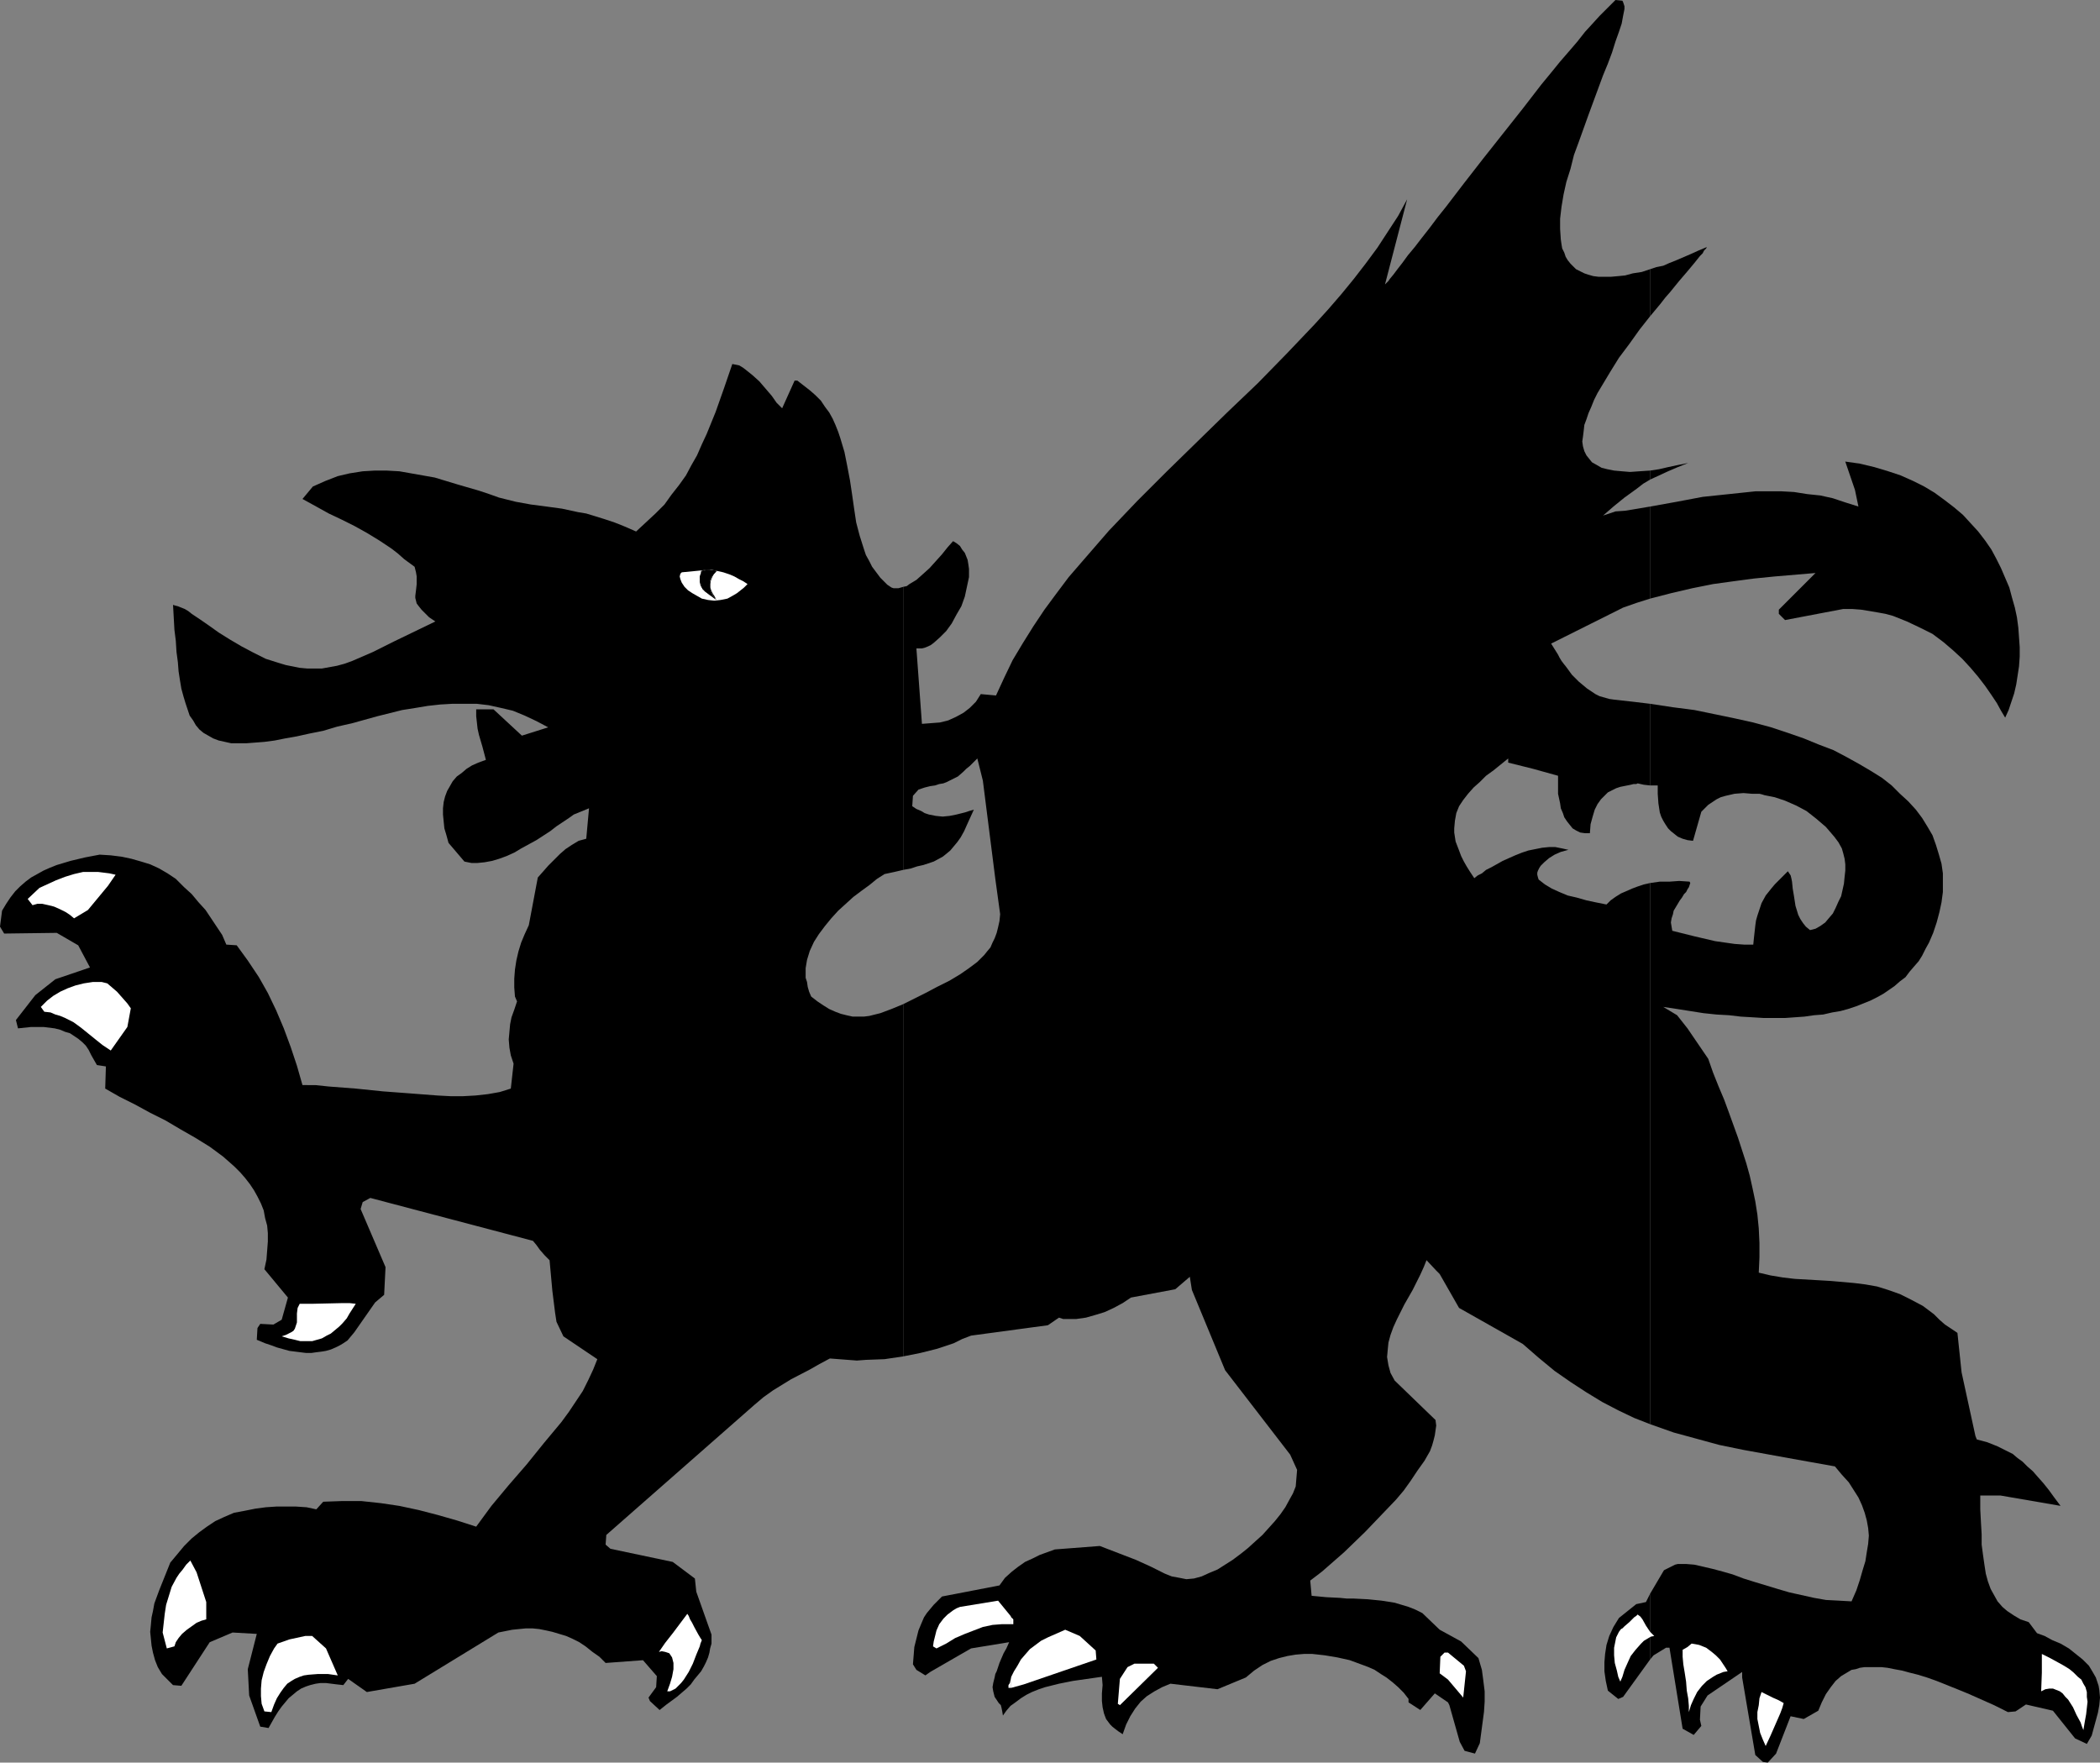 <?xml version="1.0" encoding="UTF-8" standalone="no"?>
<svg
   version="1.0"
   width="129.724mm"
   height="108.892mm"
   id="svg26"
   sodipodi:docname="Dragon 2.wmf"
   xmlns:inkscape="http://www.inkscape.org/namespaces/inkscape"
   xmlns:sodipodi="http://sodipodi.sourceforge.net/DTD/sodipodi-0.dtd"
   xmlns="http://www.w3.org/2000/svg"
   xmlns:svg="http://www.w3.org/2000/svg">
  <rect width="100%" height="100%" fill="#808080" stroke="none"/>
  <sodipodi:namedview
     id="namedview26"
     pagecolor="#ffffff"
     bordercolor="#000000"
     borderopacity="0.25"
     inkscape:showpageshadow="2"
     inkscape:pageopacity="0.0"
     inkscape:pagecheckerboard="0"
     inkscape:deskcolor="#d1d1d1"
     inkscape:document-units="mm" />
  <defs
     id="defs1">
    <pattern
       id="WMFhbasepattern"
       patternUnits="userSpaceOnUse"
       width="6"
       height="6"
       x="0"
       y="0" />
  </defs>
  <path
     style="fill:#000000;fill-opacity:1;fill-rule:evenodd;stroke:none"
     d="m 385.254,372.134 v 15.351 l 0.808,-0.97 2.909,-1.777 h 0.808 l 3.07,18.906 2.586,1.454 1.778,-2.101 -0.323,-1.454 0.162,-3.07 1.616,-2.585 8.08,-5.494 v 1.293 l 3.07,18.098 1.778,1.616 1.131,0.162 1.939,-2.101 3.394,-8.726 3.07,0.646 3.394,-1.939 0.808,-1.939 0.97,-1.939 1.131,-1.616 1.131,-1.454 1.293,-1.131 1.616,-0.97 0.808,-0.485 0.97,-0.162 0.97,-0.323 1.131,-0.162 h 1.293 1.293 1.293 l 1.454,0.162 1.616,0.323 1.778,0.323 1.778,0.485 1.939,0.485 2.101,0.646 2.262,0.808 2.424,0.97 2.424,0.97 2.747,1.131 2.909,1.293 2.909,1.293 3.232,1.616 1.778,-0.162 2.424,-1.616 6.302,1.454 5.171,6.463 2.747,1.293 1.131,-1.939 0.485,-1.777 0.485,-1.777 0.485,-1.777 0.323,-1.777 0.162,-1.777 -0.162,-1.777 -0.162,-0.97 -0.323,-0.97 -0.323,-0.97 -0.646,-1.131 -0.97,-1.616 -1.454,-1.454 -1.616,-1.293 -1.616,-1.293 -1.939,-1.131 -1.939,-0.808 -1.778,-0.97 -1.778,-0.646 -1.939,-2.585 -1.939,-0.646 -1.616,-0.97 -1.454,-0.97 -1.131,-0.97 -1.131,-1.293 -0.808,-1.454 -0.808,-1.454 -0.646,-1.777 -0.485,-1.777 -0.323,-2.101 -0.323,-2.262 -0.323,-2.424 v -2.424 l -0.162,-2.747 -0.162,-3.07 v -3.232 h 4.686 l 14.059,2.424 -1.454,-1.939 -1.293,-1.777 -1.293,-1.616 -1.293,-1.454 -1.131,-1.293 -1.293,-1.131 -1.131,-1.131 -1.131,-0.808 -1.131,-0.97 -1.293,-0.646 -2.262,-1.131 -2.424,-0.97 -2.424,-0.646 -0.323,-0.808 -3.232,-14.866 -0.97,-9.21 -2.909,-1.939 -1.293,-1.131 -1.293,-1.293 -1.293,-0.97 -1.293,-0.97 -2.747,-1.454 -2.586,-1.293 -2.747,-0.97 -2.586,-0.808 -2.747,-0.485 -2.586,-0.323 -5.494,-0.485 -2.747,-0.162 -5.656,-0.323 -2.747,-0.323 -2.909,-0.485 -2.747,-0.646 0.162,-3.555 v -3.393 l -0.162,-3.393 -0.323,-3.232 -0.485,-3.07 -0.646,-3.07 -0.646,-2.909 -0.808,-2.909 -1.939,-5.979 -2.101,-5.817 -1.131,-3.07 -1.293,-3.07 -1.293,-3.232 -1.131,-3.232 -4.848,-7.11 -2.424,-3.07 -3.232,-1.939 3.232,0.485 3.07,0.485 3.07,0.485 3.07,0.323 2.909,0.162 2.747,0.323 2.747,0.162 2.586,0.162 h 2.586 2.424 l 2.262,-0.162 2.262,-0.162 2.262,-0.323 2.101,-0.162 2.101,-0.485 1.939,-0.323 1.778,-0.485 1.939,-0.646 1.616,-0.646 1.616,-0.646 1.616,-0.808 1.454,-0.808 2.586,-1.777 1.293,-1.131 1.293,-0.97 0.97,-1.293 0.97,-1.131 1.131,-1.293 0.808,-1.293 0.808,-1.616 0.808,-1.454 0.97,-2.262 0.808,-2.424 0.646,-2.424 0.485,-2.262 0.323,-2.424 v -2.262 -2.101 l -0.323,-2.262 -0.646,-2.262 -0.646,-2.101 -0.808,-2.262 -1.131,-1.939 -1.293,-2.101 -1.454,-1.939 -1.778,-1.939 -1.939,-1.777 -1.939,-1.939 -2.262,-1.777 -2.586,-1.616 -2.747,-1.616 -2.909,-1.616 -3.07,-1.616 -3.394,-1.293 -3.555,-1.454 -3.717,-1.293 -3.878,-1.293 -4.202,-1.131 -4.363,-0.97 -4.686,-0.97 -4.686,-0.97 -5.01,-0.646 -5.333,-0.808 v 19.067 h 1.778 v 1.939 l 0.162,2.262 0.323,2.101 0.323,0.97 0.485,0.97 0.485,0.808 0.646,0.97 0.646,0.646 0.808,0.646 0.808,0.646 1.131,0.485 1.131,0.323 1.293,0.162 0.97,-3.393 0.97,-3.393 0.808,-0.808 0.808,-0.808 0.97,-0.646 0.97,-0.646 0.97,-0.485 1.131,-0.323 2.101,-0.485 2.101,-0.162 1.939,0.162 h 0.97 0.808 l 0.646,0.162 0.485,0.162 2.424,0.485 2.424,0.808 2.586,1.131 2.424,1.293 2.262,1.777 1.131,0.97 1.131,0.97 0.97,1.131 0.97,1.131 0.97,1.293 0.808,1.454 0.323,1.131 0.323,1.293 0.162,1.293 v 1.454 l -0.162,1.454 -0.162,1.616 -0.323,1.454 -0.323,1.454 -0.646,1.293 -0.646,1.454 -0.646,1.293 -0.97,1.131 -0.808,0.97 -1.131,0.808 -1.131,0.646 -1.293,0.323 -0.97,-0.808 -0.646,-0.808 -0.646,-0.97 -0.485,-0.97 -0.646,-2.101 -0.323,-2.101 -0.323,-1.939 -0.162,-1.616 -0.162,-0.808 -0.162,-0.646 -0.323,-0.485 -0.323,-0.485 -1.131,1.131 -0.97,0.97 -0.97,0.97 -0.808,0.97 -0.646,0.808 -0.646,0.808 -0.97,1.777 -0.646,1.939 -0.323,0.97 -0.323,1.131 -0.162,1.131 -0.162,1.454 -0.162,1.454 -0.162,1.616 h -2.101 l -2.262,-0.162 -2.262,-0.323 -2.262,-0.323 -4.848,-1.131 -2.586,-0.646 -2.586,-0.646 -0.162,-0.97 -0.162,-0.97 0.162,-0.97 0.323,-0.97 0.162,-0.808 0.485,-0.808 0.97,-1.616 0.485,-0.646 0.485,-0.808 0.485,-0.485 0.323,-0.646 0.323,-0.485 0.162,-0.485 0.162,-0.485 -0.162,-0.323 -2.424,-0.162 -2.262,0.162 h -2.262 l -2.262,0.323 v 126.361 l 5.494,1.939 5.333,1.454 5.333,1.454 5.494,1.131 10.666,1.939 10.827,1.939 1.616,1.939 1.616,1.777 1.131,1.777 1.131,1.777 0.808,1.777 0.646,1.777 0.485,1.777 0.323,1.777 0.162,1.777 -0.162,1.939 -0.323,1.939 -0.323,2.101 -0.646,2.101 -0.646,2.262 -0.808,2.424 -1.131,2.585 -2.909,-0.162 -3.07,-0.162 -2.747,-0.485 -2.909,-0.646 -2.909,-0.646 -2.747,-0.808 -5.333,-1.616 -2.586,-0.808 -2.586,-0.97 -2.262,-0.646 -2.424,-0.646 -2.101,-0.485 -2.101,-0.485 -1.939,-0.162 h -1.939 l -0.646,0.162 -2.586,1.293 z"
     id="path1" />
  <path
     style="fill:#000000;fill-opacity:1;fill-rule:evenodd;stroke:none"
     d="m 385.254,118.281 v 21.491 l 5.01,-1.293 4.848,-1.131 4.848,-0.97 4.686,-0.646 4.848,-0.646 4.848,-0.485 9.534,-0.808 -8.565,8.564 v 0.97 l 1.454,1.454 13.574,-2.585 h 2.101 l 2.101,0.162 1.939,0.323 1.939,0.323 1.778,0.323 1.778,0.485 1.616,0.646 1.616,0.646 3.07,1.454 2.909,1.454 2.586,1.939 2.262,1.939 2.101,1.939 1.939,2.101 1.778,2.101 1.616,2.101 1.454,2.101 1.293,1.939 0.97,1.777 0.97,1.616 0.808,-1.777 0.646,-1.939 0.646,-1.939 0.485,-2.101 0.323,-2.101 0.323,-2.101 0.162,-2.262 v -2.262 l -0.162,-2.262 -0.162,-2.262 -0.323,-2.424 -0.485,-2.262 -0.646,-2.262 -0.646,-2.424 -0.97,-2.262 -0.97,-2.262 -1.131,-2.262 -1.131,-2.101 -1.454,-2.101 -1.616,-2.101 -1.778,-1.939 -1.778,-1.939 -2.101,-1.777 -2.101,-1.616 -2.424,-1.777 -2.424,-1.454 -2.586,-1.293 -2.909,-1.293 -2.909,-0.97 -3.232,-0.97 -3.394,-0.808 -3.394,-0.485 2.262,6.625 0.808,3.878 -3.07,-0.97 -2.909,-0.97 -2.909,-0.646 -3.07,-0.323 -3.07,-0.485 -2.909,-0.162 h -3.07 -3.07 l -3.07,0.323 -3.07,0.323 -6.141,0.646 -5.979,1.131 z"
     id="path2" />
  <path
     style="fill:#000000;fill-opacity:1;fill-rule:evenodd;stroke:none"
     d="m 385.254,109.879 v 2.101 l 2.101,-0.97 2.101,-0.97 2.262,-0.97 2.424,-0.97 -2.424,0.485 -2.262,0.485 -2.101,0.485 z"
     id="path3" />
  <path
     style="fill:#000000;fill-opacity:1;fill-rule:evenodd;stroke:none"
     d="m 385.254,62.857 v 10.988 l 2.424,-2.909 1.131,-1.454 1.131,-1.293 2.101,-2.585 0.97,-1.131 0.97,-1.131 0.808,-0.97 0.808,-0.97 0.646,-0.808 0.646,-0.808 0.646,-0.646 0.323,-0.646 0.485,-0.485 0.162,-0.323 -1.939,0.808 -1.778,0.808 -3.394,1.454 -1.616,0.646 -1.454,0.646 -1.616,0.323 z"
     id="path4" />
  <path
     style="fill:#000000;fill-opacity:1;fill-rule:evenodd;stroke:none"
     d="M 385.254,73.845 V 62.857 l -1.939,0.646 -2.101,0.323 -1.778,0.485 -1.616,0.162 -1.778,0.162 h -1.454 -1.293 l -1.293,-0.162 -1.131,-0.323 -0.97,-0.323 -0.97,-0.485 -0.97,-0.485 -0.646,-0.646 -0.646,-0.646 -0.646,-0.808 -0.485,-0.808 -0.323,-0.97 -0.485,-0.97 -0.162,-0.97 -0.162,-1.131 -0.162,-2.424 V 51.061 l 0.323,-2.747 0.485,-2.909 0.646,-2.909 0.97,-3.07 0.808,-3.232 1.131,-3.07 2.262,-6.302 2.262,-6.14 1.131,-3.07 1.131,-2.747 0.97,-2.585 0.808,-2.585 0.808,-2.262 0.646,-1.939 0.323,-1.777 0.162,-0.808 0.162,-0.808 V 1.454 l -0.162,-0.485 -0.162,-0.485 -0.162,-0.323 L 377.174,0 l -0.97,0.97 -1.293,1.293 -1.454,1.454 -1.616,1.777 -1.778,1.939 -1.778,2.262 -1.939,2.262 -2.101,2.424 -2.101,2.585 -2.262,2.747 -4.363,5.656 -9.211,11.634 -4.525,5.817 -2.101,2.747 -2.101,2.747 -1.939,2.424 -1.939,2.585 -1.778,2.262 -1.616,2.101 -1.616,1.939 -1.293,1.777 -1.131,1.454 -0.97,1.293 -0.808,0.97 -0.323,0.485 -0.323,0.323 -0.162,0.162 -0.162,0.162 -0.162,0.162 v 0 l 5.171,-19.875 -2.101,3.878 -2.424,3.716 -2.424,3.716 -2.747,3.716 -2.747,3.555 -2.909,3.555 -3.07,3.555 -3.232,3.555 -6.464,6.787 -6.787,6.948 -7.11,6.787 -6.949,6.787 -7.11,6.948 -6.949,6.948 -6.626,6.948 -6.302,7.271 -3.07,3.555 -2.909,3.878 -2.747,3.716 -2.586,3.878 -2.424,3.878 -2.424,4.04 -1.939,4.04 -1.939,4.201 -3.555,-0.323 -1.131,1.777 -1.454,1.454 -1.454,1.131 -1.778,0.97 -1.778,0.808 -1.939,0.485 -2.101,0.162 -2.101,0.162 -1.293,-17.613 h 0.646 0.646 l 0.646,-0.162 0.808,-0.323 0.646,-0.323 0.646,-0.485 1.454,-1.293 1.454,-1.454 1.293,-1.777 1.131,-2.101 1.131,-1.939 0.808,-2.262 0.485,-2.262 0.485,-2.262 v -0.97 -0.97 l -0.162,-1.131 -0.162,-0.97 -0.323,-0.808 -0.323,-0.808 -0.646,-0.808 -0.485,-0.808 -0.808,-0.646 -0.808,-0.485 -1.293,1.454 -1.293,1.616 -2.909,3.232 -1.616,1.454 -1.454,1.293 -1.616,0.97 -0.646,0.485 -0.808,0.162 v 66.089 l 1.778,-0.323 1.454,-0.485 1.454,-0.323 2.424,-0.808 2.101,-1.131 0.808,-0.646 0.97,-0.808 0.808,-0.97 0.808,-0.97 0.808,-1.131 0.808,-1.454 0.646,-1.454 0.808,-1.777 0.808,-1.777 -1.131,0.323 -0.97,0.323 -1.939,0.485 -1.616,0.323 -1.616,0.162 -1.616,-0.162 -0.808,-0.162 -0.808,-0.162 -0.97,-0.323 -0.808,-0.485 -1.131,-0.485 -0.97,-0.646 0.162,-2.424 1.293,-1.454 1.454,-0.485 1.293,-0.323 1.131,-0.162 0.97,-0.323 0.97,-0.162 0.808,-0.323 1.293,-0.646 1.293,-0.646 1.293,-1.131 0.646,-0.646 0.808,-0.646 0.808,-0.808 0.97,-0.97 1.293,5.171 2.909,22.945 1.131,8.241 -0.162,1.616 -0.323,1.454 -0.323,1.293 -0.485,1.293 -0.485,0.97 -0.485,1.131 -0.808,0.97 -0.646,0.808 -1.616,1.616 -1.939,1.454 -2.101,1.454 -2.424,1.454 -2.909,1.454 -2.747,1.454 -2.586,1.293 -2.586,1.293 v 82.248 l 4.04,-0.808 3.878,-0.97 3.878,-1.293 1.939,-0.97 2.101,-0.808 17.938,-2.424 2.586,-1.777 0.97,0.323 h 0.97 2.101 l 2.262,-0.323 2.262,-0.646 2.101,-0.646 2.101,-0.97 2.101,-1.131 1.939,-1.293 10.342,-1.939 3.394,-2.909 0.485,3.07 7.757,18.744 15.19,19.714 1.616,3.555 -0.323,3.878 -0.646,1.616 -0.808,1.454 -0.97,1.777 -1.131,1.616 -1.293,1.616 -1.454,1.616 -1.454,1.616 -1.616,1.454 -1.778,1.616 -1.616,1.293 -1.939,1.454 -1.778,1.131 -1.778,1.131 -1.939,0.808 -1.778,0.808 -1.778,0.485 -1.778,0.162 -1.616,-0.323 -1.778,-0.323 -1.616,-0.646 -3.232,-1.616 -1.778,-0.808 -1.778,-0.808 -8.403,-3.232 -10.504,0.808 -3.555,1.293 -1.616,0.808 -1.778,0.808 -1.616,1.131 -1.454,1.131 -1.616,1.454 -1.293,1.777 -13.413,2.585 -0.97,0.97 -0.97,0.97 -0.808,0.97 -0.808,0.97 -0.646,0.97 -0.485,1.131 -0.808,1.939 -0.485,1.939 -0.485,1.939 -0.323,4.04 0.808,1.293 2.101,1.293 1.131,-0.808 9.534,-5.494 8.888,-1.454 -0.646,1.454 -0.646,1.131 -0.485,1.131 -0.485,1.131 -0.323,0.97 -0.323,0.97 -0.323,0.646 -0.162,0.808 -0.323,1.293 -0.162,0.97 0.162,0.97 0.162,0.646 0.162,0.646 0.323,0.485 0.646,0.97 0.485,0.485 0.162,0.646 0.162,0.808 0.162,0.97 0.808,-1.131 0.97,-1.131 1.131,-0.808 1.293,-0.97 1.293,-0.808 1.293,-0.646 1.616,-0.646 1.454,-0.485 3.232,-0.808 3.232,-0.646 3.394,-0.485 3.394,-0.485 0.162,1.939 -0.162,1.939 v 1.777 l 0.162,1.454 0.323,1.454 0.485,1.293 0.485,0.646 0.485,0.646 0.485,0.485 0.808,0.646 0.646,0.485 0.97,0.646 0.808,-2.262 0.97,-1.939 1.131,-1.777 1.293,-1.616 1.454,-1.293 1.778,-1.131 1.778,-0.97 1.939,-0.808 10.989,1.293 6.626,-2.747 0.97,-0.808 0.97,-0.808 1.939,-1.293 1.939,-0.97 1.939,-0.646 1.939,-0.485 1.939,-0.323 1.939,-0.162 h 1.939 l 2.909,0.323 2.909,0.485 2.909,0.646 3.07,1.131 1.293,0.485 1.454,0.646 1.454,0.97 1.293,0.808 1.454,1.131 1.293,1.131 1.293,1.293 1.131,1.454 v 0.808 l 2.747,1.777 3.394,-3.878 3.07,2.101 0.323,0.646 2.424,8.564 1.131,2.101 2.424,0.646 1.131,-2.424 0.646,-4.848 0.323,-2.424 0.162,-2.424 v -2.424 l -0.323,-2.585 -0.323,-2.424 -0.808,-2.747 -4.04,-3.878 -5.01,-2.747 -4.04,-3.878 -1.616,-0.808 -1.616,-0.646 -1.616,-0.485 -1.616,-0.485 -3.07,-0.485 -3.232,-0.323 -3.232,-0.162 h -1.616 l -1.616,-0.162 -3.232,-0.162 -3.394,-0.323 -0.323,-3.555 2.747,-2.101 5.171,-4.524 4.848,-4.686 7.272,-7.595 1.778,-2.101 0.808,-1.131 0.808,-1.131 1.616,-2.424 1.616,-2.262 1.293,-2.262 0.485,-1.293 0.323,-1.131 0.323,-1.293 0.162,-1.131 0.162,-1.131 -0.162,-1.293 -9.534,-9.21 -0.97,-1.777 -0.485,-1.777 -0.323,-1.939 0.162,-1.777 0.162,-1.616 0.485,-1.777 0.646,-1.777 0.808,-1.777 1.778,-3.555 1.939,-3.393 1.778,-3.555 0.808,-1.777 0.646,-1.616 2.262,2.424 0.808,0.808 4.525,7.918 14.867,8.402 3.717,3.232 3.717,3.07 3.717,2.585 3.717,2.424 3.717,2.262 3.717,1.939 3.717,1.777 3.717,1.454 V 206.185 l -1.454,0.323 -1.454,0.485 -1.293,0.485 -1.454,0.646 -1.131,0.485 -1.293,0.808 -1.131,0.808 -0.97,0.97 -2.424,-0.485 -2.262,-0.485 -2.262,-0.646 -2.101,-0.485 -1.939,-0.808 -1.778,-0.808 -1.616,-0.97 -1.454,-1.131 -0.162,-0.485 -0.162,-0.646 v -0.485 l 0.162,-0.485 0.323,-0.646 0.323,-0.485 0.808,-0.808 1.131,-0.97 1.293,-0.808 1.454,-0.646 1.778,-0.485 -1.454,-0.323 -1.616,-0.323 h -1.454 l -1.616,0.162 -1.616,0.323 -1.616,0.323 -1.454,0.485 -1.616,0.646 -2.909,1.293 -2.586,1.454 -1.293,0.646 -0.97,0.808 -0.97,0.485 -0.808,0.646 -0.97,-1.454 -0.808,-1.293 -0.646,-1.131 -0.646,-1.293 -0.485,-1.293 -0.808,-2.101 -0.323,-2.101 v -0.97 l 0.162,-1.777 0.323,-1.777 0.646,-1.616 0.97,-1.454 1.131,-1.454 1.293,-1.454 1.454,-1.293 1.454,-1.454 1.778,-1.293 3.394,-2.747 v 0.97 l 5.818,1.454 5.818,1.616 v 0.97 0.97 2.262 l 0.485,2.262 0.162,1.131 0.485,1.131 0.323,0.97 0.646,0.97 0.646,0.808 0.646,0.808 0.808,0.485 0.97,0.485 1.131,0.162 h 1.131 l 0.162,-2.101 0.485,-1.777 0.485,-1.616 0.646,-1.293 0.808,-1.131 0.808,-0.808 0.808,-0.808 0.97,-0.485 0.97,-0.485 0.97,-0.323 0.808,-0.162 0.808,-0.162 0.808,-0.162 0.646,-0.162 h 0.646 l 0.323,-0.162 1.454,0.323 1.454,0.162 v -19.067 l -4.04,-0.485 -4.363,-0.485 -1.131,-0.162 -1.131,-0.323 -1.131,-0.323 -0.97,-0.485 -0.97,-0.646 -0.97,-0.646 -1.939,-1.616 -1.616,-1.616 -1.293,-1.777 -0.646,-0.808 -0.485,-0.646 -0.485,-0.808 -0.323,-0.646 -1.616,-2.585 16.806,-8.403 3.232,-1.131 3.07,-0.97 v -21.491 l -2.909,0.485 -2.909,0.485 -2.262,0.162 -2.909,0.97 2.424,-2.101 2.586,-2.101 2.909,-2.101 1.454,-1.131 1.616,-0.97 v -2.101 l -2.424,0.162 -2.262,0.162 -1.939,-0.162 -1.778,-0.162 -1.616,-0.323 -1.293,-0.323 -1.131,-0.646 -1.131,-0.646 -0.646,-0.808 -0.646,-0.808 -0.485,-0.97 -0.323,-1.131 -0.162,-1.131 0.162,-1.131 0.162,-1.293 0.162,-1.454 0.485,-1.293 0.485,-1.454 0.646,-1.454 0.646,-1.616 0.808,-1.616 0.97,-1.616 1.939,-3.232 2.101,-3.393 2.424,-3.232 2.424,-3.393 z"
     id="path5" />
  <path
     style="fill:#000000;fill-opacity:1;fill-rule:evenodd;stroke:none"
     d="m 385.254,387.485 v -15.351 l -0.97,1.939 -2.262,0.485 -4.04,3.232 -1.293,2.101 -0.97,2.101 -0.646,2.101 -0.323,2.101 -0.162,1.939 v 2.101 l 0.323,2.262 0.485,2.262 2.424,1.939 1.131,-0.485 z"
     id="path6" />
  <path
     style="fill:#000000;fill-opacity:1;fill-rule:evenodd;stroke:none"
     d="m 210.888,203.114 v -66.089 l -1.131,0.323 h -1.131 l -0.485,-0.162 -0.485,-0.323 -0.485,-0.323 -0.485,-0.485 -1.131,-1.131 -0.97,-1.293 -0.97,-1.293 -0.646,-1.293 -0.808,-1.454 -0.485,-1.454 -0.97,-3.07 -0.808,-3.07 -0.485,-3.232 -0.485,-3.393 -0.485,-3.232 -0.646,-3.393 -0.646,-3.232 -0.97,-3.232 -0.485,-1.454 -0.646,-1.616 -0.646,-1.454 -0.808,-1.454 -0.97,-1.293 -0.97,-1.454 -1.293,-1.293 -1.293,-1.131 -1.454,-1.131 -1.454,-1.131 h -0.646 l -2.909,6.463 -0.646,-0.646 -0.646,-0.646 -1.131,-1.616 -2.909,-3.393 -1.616,-1.454 -1.616,-1.293 -0.646,-0.485 -0.808,-0.485 -0.808,-0.162 -0.808,-0.162 -1.939,5.656 -0.97,2.747 -0.97,2.747 -2.101,5.171 -1.131,2.424 -1.131,2.585 -1.293,2.262 -1.293,2.424 -1.616,2.262 -1.778,2.262 -1.616,2.262 -2.101,2.101 -2.262,2.101 -2.262,2.101 -2.586,-1.131 -2.424,-0.97 -2.424,-0.808 -2.101,-0.646 -2.101,-0.646 -1.939,-0.323 -3.717,-0.808 -3.555,-0.485 -3.717,-0.485 -3.555,-0.646 -1.939,-0.485 -1.939,-0.485 -2.262,-0.808 -2.424,-0.808 -5.01,-1.454 -5.333,-1.616 -2.747,-0.485 -2.747,-0.485 -2.747,-0.485 -2.909,-0.162 h -2.909 l -2.747,0.162 -3.07,0.485 -2.747,0.646 -2.909,1.131 -2.909,1.293 -2.424,2.909 3.232,1.777 2.909,1.616 3.07,1.454 2.909,1.454 2.909,1.616 2.909,1.777 2.909,1.939 1.454,1.131 1.454,1.293 2.424,1.777 0.323,1.293 0.162,0.97 v 0.97 0.808 l -0.162,1.454 -0.162,1.293 v 0.485 l 0.162,0.646 0.162,0.646 0.485,0.646 0.646,0.808 0.808,0.808 0.97,0.97 1.454,0.97 -9.696,4.686 -4.848,2.424 -4.848,2.101 -1.778,0.646 -1.778,0.485 -1.778,0.323 -1.778,0.323 h -1.778 -1.616 l -1.778,-0.162 -1.616,-0.323 -1.616,-0.323 -1.616,-0.485 -3.07,-0.97 -2.909,-1.454 -2.747,-1.454 -2.747,-1.616 -2.586,-1.616 -2.262,-1.616 -2.101,-1.454 -1.939,-1.293 -0.808,-0.646 -0.808,-0.485 -0.808,-0.323 -0.808,-0.323 -0.646,-0.162 -0.485,-0.162 0.162,2.909 0.162,2.909 0.323,2.585 0.162,2.585 0.323,2.424 0.162,2.101 0.323,2.101 0.323,1.939 0.485,1.777 0.485,1.616 0.485,1.454 0.485,1.454 0.808,1.131 0.646,1.131 0.808,0.97 0.97,0.808 1.131,0.646 1.131,0.646 1.293,0.485 1.454,0.323 1.454,0.323 h 1.778 1.778 l 2.101,-0.162 2.101,-0.162 2.424,-0.323 2.424,-0.485 2.747,-0.485 2.909,-0.646 3.232,-0.646 3.232,-0.97 3.555,-0.808 5.818,-1.616 5.818,-1.454 3.07,-0.485 2.909,-0.485 2.909,-0.323 2.747,-0.162 h 2.909 2.909 l 2.747,0.323 2.909,0.646 2.747,0.646 2.747,1.131 2.747,1.293 2.747,1.454 -6.141,1.939 -6.626,-6.14 h -4.04 v 1.616 l 0.162,1.454 0.162,1.454 0.323,1.454 0.808,2.747 0.808,3.07 -1.778,0.646 -1.454,0.646 -1.293,0.808 -1.131,0.97 -1.131,0.808 -0.97,1.131 -0.646,1.131 -0.646,1.131 -0.485,1.293 -0.323,1.293 -0.162,1.454 v 1.454 l 0.162,1.616 0.162,1.616 0.485,1.616 0.485,1.777 3.717,4.363 1.616,0.323 h 1.454 l 1.616,-0.162 1.778,-0.323 1.616,-0.485 1.778,-0.646 1.778,-0.808 1.616,-0.97 3.555,-1.939 3.232,-2.101 1.454,-1.131 1.454,-0.97 1.454,-0.97 1.131,-0.808 3.555,-1.454 -0.646,7.11 -1.778,0.485 -1.616,0.97 -1.454,0.97 -1.293,1.131 -2.747,2.747 -1.131,1.293 -1.293,1.454 -2.101,11.149 -0.97,2.101 -0.808,1.939 -0.646,2.101 -0.485,2.101 -0.323,2.101 -0.162,2.101 v 2.101 l 0.162,2.101 0.485,1.131 -0.646,1.939 -0.646,1.777 -0.323,1.616 -0.162,1.777 -0.162,1.777 0.162,1.939 0.323,1.777 0.646,1.939 -0.646,5.817 -2.586,0.808 -2.747,0.485 -2.909,0.323 -2.909,0.162 h -2.909 l -3.07,-0.162 -6.302,-0.485 -6.464,-0.485 -6.302,-0.646 -6.302,-0.485 -3.07,-0.323 H 70.619 l -1.293,-4.524 -1.454,-4.363 -1.616,-4.363 -1.778,-4.201 -1.939,-4.04 -2.101,-3.716 -2.586,-3.878 -2.586,-3.555 -2.424,-0.162 -0.97,-2.262 -1.293,-1.939 -1.293,-1.939 -1.293,-1.939 -1.616,-1.777 -1.616,-1.939 -1.778,-1.616 -1.939,-1.939 -1.939,-1.293 -1.939,-1.131 -2.101,-0.97 -2.101,-0.646 -2.262,-0.646 -2.262,-0.485 -2.586,-0.323 -2.586,-0.162 -3.394,0.646 -3.394,0.808 -3.232,0.97 -1.616,0.646 -1.454,0.646 -1.454,0.808 -1.454,0.808 -1.293,0.97 -1.293,1.131 -1.131,1.131 -1.131,1.454 -0.97,1.454 -0.97,1.616 L 0,216.365 l 0.97,1.616 12.282,-0.162 5.01,2.909 2.747,5.171 -8.08,2.747 -4.686,3.716 -4.525,5.817 0.485,1.939 3.07,-0.323 h 2.909 l 1.293,0.162 1.293,0.162 1.293,0.323 1.131,0.485 1.131,0.323 0.97,0.646 0.97,0.646 0.97,0.808 0.808,0.808 0.646,0.97 0.646,1.293 0.646,1.131 0.646,1.131 2.101,0.323 -0.162,5.171 3.394,1.939 3.555,1.777 3.555,1.939 3.555,1.777 3.555,2.101 3.394,1.939 3.394,2.101 3.07,2.262 1.293,1.131 1.454,1.293 1.293,1.293 1.131,1.293 1.131,1.454 0.97,1.454 0.808,1.454 0.808,1.616 0.646,1.616 0.323,1.777 0.485,1.777 0.162,1.777 v 1.939 l -0.162,2.101 -0.162,2.101 -0.485,2.262 5.494,6.625 -1.454,5.171 -1.939,1.131 -3.07,-0.162 -0.646,0.97 -0.162,2.747 1.939,0.808 1.454,0.485 1.293,0.485 2.909,0.808 1.293,0.162 2.586,0.323 h 1.293 l 1.131,-0.162 1.293,-0.162 0.97,-0.162 1.131,-0.323 1.131,-0.485 0.97,-0.485 0.808,-0.485 0.97,-0.646 1.616,-1.939 4.848,-6.948 2.101,-1.777 0.323,-6.463 -5.818,-13.573 0.485,-1.616 1.778,-0.97 37.976,10.018 0.808,0.97 0.808,1.131 1.131,1.293 1.131,1.131 0.646,7.11 0.646,5.171 0.323,2.101 1.616,3.393 7.918,5.332 -0.97,2.424 -1.131,2.424 -1.293,2.585 -1.616,2.424 -1.616,2.424 -1.778,2.424 -4.04,4.848 -4.04,5.009 -4.202,4.848 -4.04,4.848 -1.778,2.424 -1.778,2.424 -4.525,-1.454 -4.525,-1.293 -4.363,-1.131 -4.525,-0.97 -4.363,-0.646 -4.525,-0.485 H 79.992 l -4.525,0.162 -1.616,1.777 -2.262,-0.485 -2.424,-0.162 h -2.262 -2.424 l -2.424,0.162 -2.424,0.323 -2.424,0.485 -2.586,0.485 -2.262,0.97 -2.101,0.97 -1.939,1.293 -1.778,1.293 -1.778,1.454 -1.778,1.777 -1.616,1.939 -1.616,1.939 -1.293,3.232 -1.293,3.232 -1.131,3.07 -0.323,1.777 -0.323,1.454 -0.162,1.777 -0.162,1.616 0.162,1.616 0.162,1.616 0.323,1.616 0.485,1.777 0.646,1.616 0.97,1.616 2.586,2.585 1.939,0.162 6.626,-10.18 5.333,-2.262 5.656,0.323 -2.101,8.241 0.323,6.14 2.586,7.271 1.939,0.323 1.454,-2.585 0.808,-1.293 0.808,-1.131 0.808,-0.97 0.808,-0.97 0.97,-0.808 0.97,-0.808 0.97,-0.646 1.131,-0.485 0.97,-0.323 1.293,-0.323 1.131,-0.162 h 1.293 l 1.293,0.162 1.293,0.162 1.454,0.162 1.131,-1.454 4.363,3.07 11.15,-1.939 19.554,-11.957 3.232,-0.646 1.616,-0.162 1.616,-0.162 h 1.454 l 1.616,0.162 1.616,0.323 1.454,0.323 1.616,0.485 1.616,0.485 1.454,0.646 1.616,0.808 1.454,0.97 1.616,1.293 1.616,1.131 1.454,1.454 8.726,-0.646 3.232,3.716 -0.162,2.585 -1.778,2.424 0.323,0.808 2.262,2.101 1.616,-1.293 2.424,-1.777 2.262,-1.939 0.97,-0.97 0.808,-1.131 0.808,-0.97 0.808,-0.97 0.646,-1.131 0.485,-0.97 0.485,-1.131 0.323,-1.131 0.162,-0.97 0.323,-1.131 v -0.97 -1.131 l -0.808,-2.262 -2.747,-7.756 -0.323,-3.07 -5.171,-3.878 -14.544,-3.07 -1.131,-0.97 0.162,-2.262 34.582,-30.378 2.101,-1.777 2.262,-1.616 2.101,-1.293 2.101,-1.293 4.363,-2.262 2.262,-1.293 2.424,-1.293 2.101,0.162 2.101,0.162 2.101,0.162 2.101,-0.162 4.363,-0.162 4.363,-0.646 v -82.248 l -2.747,1.131 -2.586,0.97 -1.293,0.323 -1.293,0.323 -1.293,0.162 h -1.293 -1.293 l -1.454,-0.323 -1.293,-0.323 -1.293,-0.485 -1.454,-0.646 -1.293,-0.808 -1.454,-0.97 -1.454,-1.131 -0.485,-1.131 -0.323,-1.131 -0.162,-1.131 -0.323,-0.97 v -1.131 -1.131 l 0.323,-1.939 0.646,-2.101 0.97,-2.101 1.131,-1.777 1.454,-1.939 1.454,-1.777 1.616,-1.777 1.778,-1.616 1.778,-1.616 1.939,-1.454 1.778,-1.293 1.778,-1.454 1.778,-1.131 2.262,-0.485 z"
     id="path7" />
  <path
     style="fill:#ffffff;fill-opacity:1;fill-rule:evenodd;stroke:none"
     d="m 476.558,394.918 0.162,-4.363 v -4.363 l 1.939,0.97 1.778,0.97 1.454,0.808 1.293,0.808 0.97,0.808 0.97,0.97 0.808,0.646 0.485,0.97 0.485,0.808 0.323,1.131 v 1.131 l 0.162,1.131 -0.162,1.454 -0.162,1.454 -0.323,1.777 -0.323,1.939 -0.323,-0.808 -0.323,-0.97 -0.97,-1.777 -0.808,-1.777 -1.131,-1.777 -0.646,-0.646 -0.646,-0.808 -0.646,-0.485 -0.808,-0.323 -0.808,-0.323 h -0.808 l -0.97,0.162 z"
     id="path8" />
  <path
     style="fill:#ffffff;fill-opacity:1;fill-rule:evenodd;stroke:none"
     d="m 236.097,391.524 v 2.585 l 2.909,-0.808 16.968,-5.817 -0.162,-2.101 -3.717,-3.393 -3.394,-1.454 -4.04,1.777 -1.616,0.808 -1.293,0.97 -1.293,0.97 -1.131,1.293 -0.97,1.131 -0.808,1.454 -0.808,1.293 z"
     id="path9" />
  <path
     style="fill:#ffffff;fill-opacity:1;fill-rule:evenodd;stroke:none"
     d="m 236.097,377.628 v 1.616 h 0.485 v -1.131 z"
     id="path10" />
  <path
     style="fill:#ffffff;fill-opacity:1;fill-rule:evenodd;stroke:none"
     d="m 412.241,407.683 -0.646,-1.454 -0.646,-1.616 -0.323,-1.616 -0.323,-1.616 v -1.616 l 0.323,-1.616 0.162,-1.616 0.485,-1.454 1.293,0.646 1.293,0.646 1.454,0.646 1.131,0.646 -0.323,1.131 -0.485,1.293 -1.131,2.585 -1.131,2.585 z"
     id="path11" />
  <path
     style="fill:#ffffff;fill-opacity:1;fill-rule:evenodd;stroke:none"
     d="m 394.304,399.765 v -0.646 -0.808 l -0.162,-1.777 -0.323,-1.777 -0.162,-2.101 -0.323,-2.101 -0.323,-1.939 -0.162,-1.777 v -0.808 -0.808 l 1.131,-0.646 0.97,-0.808 0.97,0.162 0.808,0.162 0.808,0.323 0.808,0.323 1.293,0.97 0.97,0.808 0.97,0.97 0.646,0.97 0.646,0.97 0.485,0.808 -0.97,0.162 -0.808,0.323 -0.808,0.323 -0.808,0.485 -1.454,0.97 -1.131,1.131 -1.131,1.454 -0.808,1.616 -0.646,1.454 z"
     id="path12" />
  <path
     style="fill:#ffffff;fill-opacity:1;fill-rule:evenodd;stroke:none"
     d="m 378.305,392.656 -0.485,-1.131 -0.323,-1.454 -0.485,-1.777 -0.162,-1.777 v -1.777 l 0.323,-1.616 0.162,-0.808 0.323,-0.646 0.323,-0.646 0.485,-0.646 0.323,-0.162 0.485,-0.485 1.131,-0.97 1.131,-1.131 0.485,-0.323 0.323,-0.323 0.646,0.485 0.485,0.646 0.808,1.454 0.97,1.454 0.485,0.485 0.485,0.485 -0.808,0.162 -0.808,0.485 -0.808,0.485 -0.646,0.646 -1.293,1.454 -1.131,1.454 -0.808,1.777 -0.646,1.454 -0.485,1.616 z"
     id="path13" />
  <path
     style="fill:#ffffff;fill-opacity:1;fill-rule:evenodd;stroke:none"
     d="m 341.622,396.372 -3.555,-4.201 -1.939,-1.454 0.162,-3.878 0.97,-0.97 h 0.808 l 3.717,3.07 0.485,1.293 z"
     id="path14" />
  <path
     style="fill:#ffffff;fill-opacity:1;fill-rule:evenodd;stroke:none"
     d="m 261.469,398.149 -0.485,-0.323 0.485,-5.817 1.778,-2.747 1.616,-0.808 h 4.525 l 0.97,0.97 z"
     id="path15" />
  <path
     style="fill:#ffffff;fill-opacity:1;fill-rule:evenodd;stroke:none"
     d="m 236.097,379.244 v -1.616 l -0.162,-0.323 -2.909,-3.555 -8.888,1.454 -0.808,0.323 -0.808,0.485 -1.293,0.97 -0.97,0.97 -0.97,1.293 -0.646,1.454 -0.323,1.293 -0.323,1.293 -0.162,1.131 0.808,0.485 2.262,-1.131 2.101,-1.293 2.262,-0.97 2.101,-0.808 2.101,-0.808 2.262,-0.485 2.101,-0.162 z"
     id="path16" />
  <path
     style="fill:#ffffff;fill-opacity:1;fill-rule:evenodd;stroke:none"
     d="m 236.097,394.11 v -2.585 l -0.323,1.454 -0.323,0.485 v 0.646 z"
     id="path17" />
  <path
     style="fill:#ffffff;fill-opacity:1;fill-rule:evenodd;stroke:none"
     d="m 155.782,394.918 0.646,-1.777 0.485,-1.616 0.323,-1.777 v -1.454 l -0.162,-0.646 -0.162,-0.646 -0.323,-0.485 -0.323,-0.485 -0.485,-0.162 -0.485,-0.162 -0.808,-0.162 -0.646,0.162 1.454,-2.101 1.778,-2.262 3.394,-4.524 0.323,0.485 0.323,0.808 0.485,0.808 0.485,0.97 0.97,1.777 0.485,0.808 0.323,0.485 -0.323,0.808 -0.162,0.646 -0.808,1.939 -0.808,2.101 -0.97,1.939 -1.131,1.777 -0.646,0.808 -0.646,0.646 -0.646,0.646 -0.646,0.323 -0.646,0.323 z"
     id="path18" />
  <path
     style="fill:#ffffff;fill-opacity:1;fill-rule:evenodd;stroke:none"
     d="m 61.731,399.604 -0.646,-1.777 -0.162,-1.777 v -1.777 l 0.162,-1.939 0.485,-1.939 0.646,-1.777 0.808,-1.939 0.97,-1.777 0.808,-1.131 2.747,-0.97 3.717,-0.808 h 1.616 l 3.232,2.909 2.747,6.302 -2.262,-0.323 h -2.424 l -2.101,0.162 -1.131,0.162 -0.97,0.323 -1.131,0.485 -0.808,0.485 -0.97,0.646 -0.808,0.97 -0.808,1.131 -0.808,1.293 -0.646,1.454 -0.646,1.777 z"
     id="path19" />
  <path
     style="fill:#ffffff;fill-opacity:1;fill-rule:evenodd;stroke:none"
     d="m 38.946,384.899 -0.97,-3.716 0.485,-4.363 0.323,-2.101 0.646,-2.101 0.646,-2.101 1.131,-2.101 0.646,-0.97 0.808,-0.97 0.808,-1.131 0.97,-0.97 1.454,2.747 2.262,6.948 v 4.04 l -1.131,0.323 -1.131,0.485 -1.131,0.808 -1.131,0.808 -1.131,0.97 -0.808,0.97 -0.646,0.97 -0.323,0.97 z"
     id="path20" />
  <path
     style="fill:#ffffff;fill-opacity:1;fill-rule:evenodd;stroke:none"
     d="m 69.973,304.429 h 1.454 1.454 l 7.11,-0.162 h 1.616 l 1.454,0.162 -1.454,2.262 -0.646,1.131 -0.97,1.131 -0.808,0.808 -0.97,0.808 -0.97,0.808 -0.97,0.485 -1.131,0.646 -1.131,0.323 -1.131,0.323 h -1.293 -1.454 l -1.293,-0.323 -1.454,-0.323 -1.616,-0.485 0.97,-0.323 0.646,-0.323 0.646,-0.323 0.485,-0.323 0.323,-0.485 0.162,-0.485 0.323,-0.97 v -1.131 -0.97 l 0.162,-1.293 z"
     id="path21" />
  <path
     style="fill:#ffffff;fill-opacity:1;fill-rule:evenodd;stroke:none"
     d="m 9.534,235.109 1.454,-1.454 1.454,-1.131 1.616,-0.97 1.778,-0.808 1.778,-0.646 1.939,-0.485 2.101,-0.323 h 2.101 l 1.293,0.323 2.262,1.939 2.424,2.747 0.808,1.131 -0.808,4.363 -3.878,5.494 -1.939,-1.293 -1.616,-1.293 -3.394,-2.747 -1.778,-1.293 -1.939,-0.97 -1.131,-0.485 -1.131,-0.323 -1.131,-0.485 -1.454,-0.162 z"
     id="path22" />
  <path
     style="fill:#ffffff;fill-opacity:1;fill-rule:evenodd;stroke:none"
     d="m 6.464,209.901 2.747,-2.585 3.878,-1.777 2.101,-0.808 2.101,-0.646 2.101,-0.485 h 2.424 1.131 l 1.293,0.162 1.293,0.162 1.454,0.323 -1.778,2.585 -4.686,5.656 -3.232,1.939 -0.97,-0.808 -0.97,-0.646 -1.293,-0.646 -1.454,-0.646 -1.293,-0.323 -1.454,-0.323 H 8.726 l -1.131,0.323 z"
     id="path23" />
  <path
     style="fill:#ffffff;fill-opacity:1;fill-rule:evenodd;stroke:none"
     d="m 159.176,133.632 5.01,-0.485 1.616,-0.162 1.616,0.323 1.454,0.323 1.454,0.485 1.131,0.485 1.131,0.646 0.97,0.485 0.97,0.646 -0.808,0.808 -0.808,0.646 -0.808,0.646 -0.808,0.485 -1.454,0.808 -1.616,0.323 -1.454,0.162 -1.454,-0.162 -1.454,-0.323 -1.131,-0.646 -1.131,-0.646 -0.97,-0.646 -0.808,-0.808 -0.646,-0.97 -0.323,-0.808 -0.162,-0.646 0.162,-0.646 0.162,-0.162 z"
     id="path24" />
  <path
     style="fill:#000000;fill-opacity:1;fill-rule:evenodd;stroke:none"
     d="m 167.256,133.309 -0.808,-0.162 h -0.808 -0.808 l -0.97,0.162 -0.323,0.808 -0.162,0.646 v 0.485 0.485 l 0.323,0.97 0.323,0.808 0.646,0.646 0.808,0.485 1.616,1.131 -0.646,-0.808 -0.485,-0.97 -0.162,-0.808 v -0.808 -0.808 l 0.323,-0.808 0.485,-0.646 z"
     id="path25" />
  <path
     style="fill:#000000;fill-opacity:1;fill-rule:evenodd;stroke:none"
     d="m 167.417,133.309 -0.97,-0.162 -0.808,-0.162 h -0.808 l -1.131,0.323 -0.162,0.808 -0.162,0.646 v 0.485 0.485 l 0.162,0.97 0.485,0.808 0.646,0.646 0.808,0.646 1.778,1.293 -0.646,-1.293 v 0.162 l -0.485,-0.97 -0.323,-0.808 v -0.808 l 0.162,-0.808 0.323,-0.808 v 0 l 0.323,-0.646 0.808,-0.808 h -0.162 l -0.646,0.646 -0.485,0.808 v 0 l -0.323,0.808 -0.162,0.808 v 0.808 l 0.323,0.808 0.485,0.97 v 0 l 0.646,0.97 v -0.162 l -1.454,-1.131 -0.808,-0.646 -0.646,-0.646 -0.485,-0.646 v 0 l -0.162,-0.97 -0.162,-0.485 0.162,-0.485 v -0.646 l 0.323,-0.808 v 0.162 l 0.97,-0.323 h 0.808 l 0.808,0.162 0.808,0.162 v -0.162 z"
     id="path26" />
</svg>

